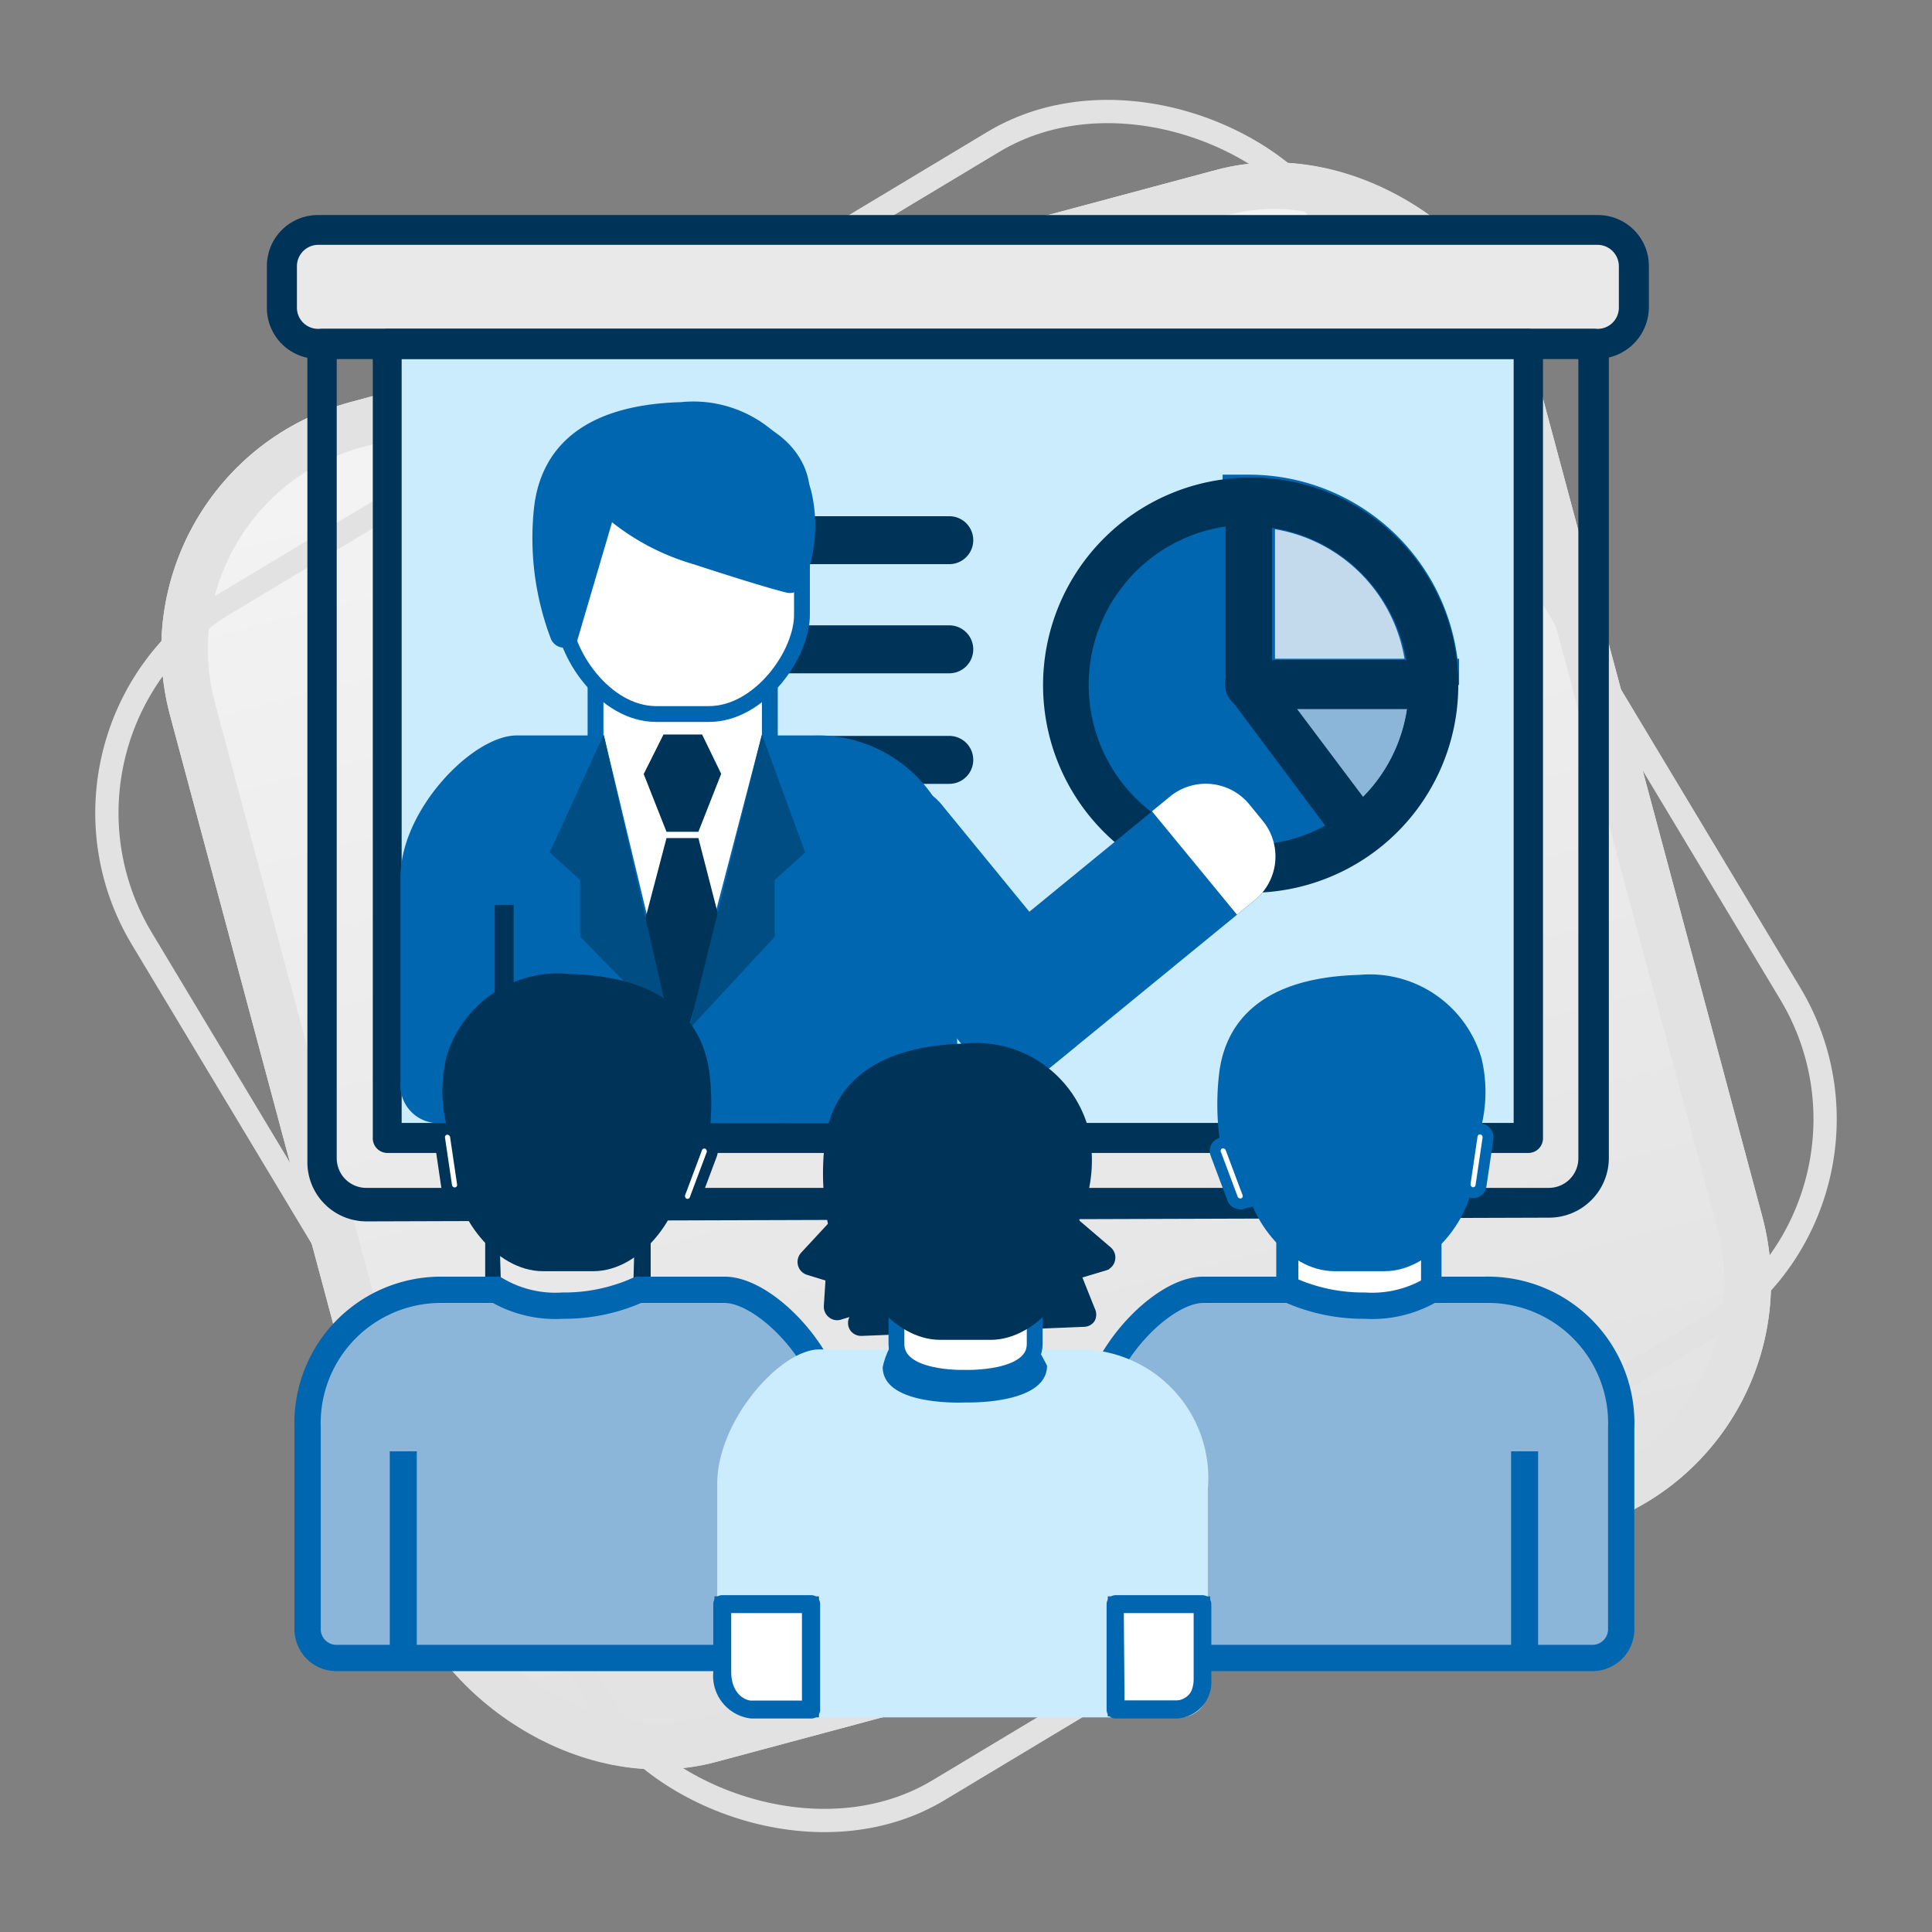 <svg xmlns="http://www.w3.org/2000/svg" xmlns:xlink="http://www.w3.org/1999/xlink" width="83.013" height="83.013" viewBox="0 0 83.013 83.013">
  <rect x="0" y="0" width="83.013" height="83.013" fill="#808080" stroke="none"/>
  <defs>
    <linearGradient id="linear-gradient" x1="0.5" x2="0.5" y2="1" gradientUnits="objectBoundingBox">
      <stop offset="0" stop-color="#f4f4f4"/>
      <stop offset="1" stop-color="#e2e2e2"/>
    </linearGradient>
  </defs>
  <g id="Grupo_541" data-name="Grupo 541" transform="translate(-545.532 -1084.76)">
    <g id="Grupo_159" data-name="Grupo 159" transform="translate(545.532 1084.76)">
      <g id="Retângulo_1131" data-name="Retângulo 1131" transform="matrix(0.966, -0.259, 0.259, 0.966, 4.46, 20.118)" stroke="#e2e2e2" stroke-width="2" fill="url(#linear-gradient)">
        <rect width="60.496" height="60.496" rx="11" stroke="none"/>
        <rect x="1" y="1" width="58.496" height="58.496" rx="10" fill="none"/>
      </g>
      <g id="Retângulo_1194" data-name="Retângulo 1194" transform="translate(0 31.158) rotate(-31)" fill="none" stroke="#e2e2e2" stroke-width="1">
        <rect width="60.496" height="60.496" rx="11" stroke="none"/>
        <rect x="0.5" y="0.5" width="59.496" height="59.496" rx="10.5" fill="none"/>
      </g>
    </g>
    <g id="icone-ISCON-02" transform="translate(529.19 1089.44)">
      <path id="Caminho_717" data-name="Caminho 717" d="M30,5.2H85a1.55,1.55,0,0,1,1.5,1.55v1.8A1.55,1.55,0,0,1,85,10.1H30a1.55,1.55,0,0,1-1.5-1.55V6.75A1.55,1.55,0,0,1,30,5.2Z" fill="#e9e9ea"/>
      <path id="Caminho_718" data-name="Caminho 718" d="M33,10.1H82V44.22H33Z" fill="#caecfc"/>
      <path id="Caminho_719" data-name="Caminho 719" d="M82,44.86H33a.63.63,0,0,1-.64-.64V10.1A.64.64,0,0,1,33,9.45H82a.64.64,0,0,1,.64.65V44.22a.63.63,0,0,1-.64.64ZM33.6,43.57H81.38V10.74H33.6Z" fill="#003358"/>
      <path id="Caminho_720" data-name="Caminho 720" d="M84.93,10.74H30a2.19,2.19,0,0,1-2.19-2.19V6.75A2.19,2.19,0,0,1,30,4.56H85a2.19,2.19,0,0,1,2.19,2.19v1.8A2.23,2.23,0,0,1,84.93,10.74ZM30,5.84a.92.92,0,0,0-.9.91v1.8a.91.91,0,0,0,.9.9H85a.91.91,0,0,0,.9-.9V6.75a.92.92,0,0,0-.9-.91Z" fill="#003358"/>
      <path id="Caminho_721" data-name="Caminho 721" d="M82.9,47.64l-50.8.16a2.54,2.54,0,0,1-2.55-2.55V10.1a.65.65,0,0,1,.65-.65H84.83a.64.64,0,0,1,.64.65v35a2.57,2.57,0,0,1-2.57,2.54Zm0-1.28a1.27,1.27,0,0,0,1.26-1.27V10.74H30.81V45.09a1.27,1.27,0,0,0,1.27,1.27Z" fill="#003358"/>
      <path id="Caminho_722" data-name="Caminho 722" d="M77.92,24.75a7.91,7.91,0,1,1-2.32-5.6A7.91,7.91,0,0,1,77.92,24.75Z" fill="#0066b0"/>
      <path id="Caminho_723" data-name="Caminho 723" d="M70,16.84v7.91h7.91A7.91,7.91,0,0,0,70,16.84Z" fill="#c2daec" stroke="#0066b0" stroke-miterlimit="10" stroke-width="2.25"/>
      <path id="Caminho_724" data-name="Caminho 724" d="M70,24.75l4.74,6.34a7.94,7.94,0,0,0,3.17-6.34Z" fill="#8cb5da"/>
      <path id="Caminho_725" data-name="Caminho 725" d="M57.13,24.25h-9a1.03,1.03,0,0,1,0-2.06h9a1.03,1.03,0,0,1,0,2.06Z" fill="#003358"/>
      <path id="Caminho_726" data-name="Caminho 726" d="M57.13,19.56h-9a1.03,1.03,0,0,1,0-2.06h9a1.03,1.03,0,1,1,0,2.06Z" fill="#003358"/>
      <path id="Caminho_727" data-name="Caminho 727" d="M57.13,33.64h-9a1.03,1.03,0,1,1,0-2.06h9a1.03,1.03,0,0,1,0,2.06Z" fill="#003358"/>
      <path id="Caminho_728" data-name="Caminho 728" d="M57.13,29h-9a1.03,1.03,0,0,1,0-2.06h9a1.03,1.03,0,0,1,0,2.06Z" fill="#003358"/>
      <path id="Caminho_729" data-name="Caminho 729" d="M70,33.68a8.92,8.92,0,1,1,6.363-2.588A8.94,8.94,0,0,1,70,33.68Zm0-15.81a6.88,6.88,0,1,0,6.88,6.88A6.88,6.88,0,0,0,70,17.87Z" fill="#003358"/>
      <path id="Caminho_730" data-name="Caminho 730" d="M77.92,25.78H70a1,1,0,0,1-1-1V16.84a1,1,0,0,1,1-1,8.93,8.93,0,0,1,9,8.91,1,1,0,0,1-1.08,1.03ZM71,23.72h5.77A6.91,6.91,0,0,0,71,18Z" fill="#003358"/>
      <path id="Caminho_731" data-name="Caminho 731" d="M74.75,32.07h-.17a.86.86,0,0,1-.65-.41l-4.74-6.34a1,1,0,0,1,.21-1.44,1.11,1.11,0,0,1,.61-.2h7.91a1,1,0,0,1,1,1,9,9,0,0,1-3.58,7.16.83.83,0,0,1-.59.23Zm-2.68-6.29,2.84,3.78a6.68,6.68,0,0,0,1.9-3.78Z" fill="#003358"/>
      <path id="Caminho_732" data-name="Caminho 732" d="M48.81,27V19.72c0-1.93-1.06-3.49-2.39-3.49H44.93c-1.32,0-2.39,1.56-2.39,3.49V27Z" fill="#fae1d5"/>
      <path id="Caminho_733" data-name="Caminho 733" d="M48.81,27.6H42.54a.61.61,0,0,1-.61-.61V19.72c0-2.3,1.32-4.1,3-4.1h1.49c1.68,0,3,1.8,3,4.1V27A.61.61,0,0,1,48.81,27.6Z" fill="#fff" stroke="#0066b0" stroke-miterlimit="10" stroke-width="0.68"/>
      <path id="Caminho_734" data-name="Caminho 734" d="M46.8,26H44.54c-2.23,0-4-2.64-4-4.36V16.53c0-1.73,1.81-3.14,4-3.14H46.8c2.23,0,4,1.41,4,3.14v5.15C50.84,23.4,49,26,46.8,26Z" fill="#fff" stroke="#0066b0" stroke-miterlimit="10" stroke-width="0.68"/>
      <path id="Caminho_735" data-name="Caminho 735" d="M35,43.57a1.63,1.63,0,0,1-1.45-1.76V33c0-2.85,3.08-6.08,5-6.08H51.32a6,6,0,0,1,6.15,6.28v9a1.3,1.3,0,0,1-1.3,1.38Z" fill="#0066b0"/>
      <rect id="Retângulo_1305" data-name="Retângulo 1305" width="0.81" height="9.32" transform="translate(37.6 34.2)" fill="#003358"/>
      <rect id="Retângulo_1306" data-name="Retângulo 1306" width="0.81" height="4.09" transform="translate(45.13 39.43)" fill="#003358"/>
      <path id="Caminho_736" data-name="Caminho 736" d="M42.28,26.88l3.26,13.6,3.54-13.6Z" fill="#fff"/>
      <path id="Caminho_737" data-name="Caminho 737" d="M44.98,31.33l-1.1,4.19,1.66,5.22,1.74-5.8-.93-3.61Z" fill="#003358"/>
      <path id="Caminho_738" data-name="Caminho 738" d="M45.61,13.21c-2.81.08-5.37,1-5.71,4a11.48,11.48,0,0,0,.68,5.35l1.79-6s.68,1.38,3.92,2.43,4,1.22,4,1.22a5.86,5.86,0,0,0,.3-3.64,4.66,4.66,0,0,0-4.98-3.36Z" fill="#0066b0"/>
      <path id="Caminho_739" data-name="Caminho 739" d="M40.58,23.15a.62.62,0,0,1-.56-.36,12.19,12.19,0,0,1-.73-5.67c.23-2,1.5-4.38,6.3-4.52a5.26,5.26,0,0,1,5.6,3.79,6.41,6.41,0,0,1-.34,4.05.63.63,0,0,1-.68.35s-.83-.18-4.07-1.24a10.15,10.15,0,0,1-3.46-1.79l-1.47,5a.61.61,0,0,1-.55.43Zm5.24-9.34h-.19c-3.19.09-4.87,1.21-5.12,3.43a10.9,10.9,0,0,0,.1,3.08l1.18-4a.61.61,0,0,1,1.13-.09s.68,1.18,3.56,2.12c1.87.61,2.9.92,3.43,1.07A5.17,5.17,0,0,0,50,16.71a4,4,0,0,0-4.18-2.9Z" fill="#0066b0"/>
      <path id="Caminho_740" data-name="Caminho 740" d="M44,28.58l.98,2.48h1.37l.98-2.49-.82-1.69H44.85Z" fill="#003358"/>
      <path id="Caminho_741" data-name="Caminho 741" d="M45.17,39.55l-3.9-3.98V33.13l-1.31-1.18,2.32-5.07Z" fill="#004d84"/>
      <path id="Caminho_742" data-name="Caminho 742" d="M45.94,39.55l3.69-3.98V33.13l1.31-1.18-1.86-5.07Z" fill="#004d84"/>
      <rect id="Retângulo_1307" data-name="Retângulo 1307" width="16.08" height="5.75" rx="2.41" transform="translate(72.123 32.47) rotate(140.7)" fill="#0066b0"/>
      <path id="Caminho_743" data-name="Caminho 743" d="M65.84,30.18l.78-.64a2.42,2.42,0,0,1,3.4.34l.58.71a2.42,2.42,0,0,1-.34,3.4l-.77.63-1.7-2.07Z" fill="#fff"/>
      <rect id="Retângulo_1308" data-name="Retângulo 1308" width="13.97" height="5.75" rx="2.27" transform="translate(55.356 28.125) rotate(50.7)" fill="#0066b0"/>
      <path id="Caminho_744" data-name="Caminho 744" d="M37.19,50.84V44c0-2.18,1.25-3.89,2.85-3.89h1.41c1.6,0,2.85,1.71,2.85,3.89v6.88a28,28,0,0,1-3.83,4.8l-2.7-4.22a.58.58,0,0,1-.58-.62ZM43.74,44a2.84,2.84,0,0,0-2.29-2.73H40A2.91,2.91,0,0,0,37.67,44l.19,6.31,2.61,5.37,3.09-5.37Z" fill="#003358"/>
      <path id="Caminho_745" data-name="Caminho 745" d="M36.24,45.81c0,1.43,1.54,3.75,3.44,3.75h2.15c1.9,0,3.43-2.32,3.43-3.75V40.93c0-1.43-1.53-2.59-3.43-2.59H39.68c-1.9,0-3.44,1.16-3.44,2.59Z" fill="#fff" stroke="#0066b0" stroke-miterlimit="10" stroke-width="0.68"/>
      <path id="Caminho_746" data-name="Caminho 746" d="M35.86,45.81V40.93c0-1.64,1.71-3,3.82-3h2.15c2.1,0,3.82,1.33,3.82,3v4.88c0,1.63-1.72,4.13-3.82,4.13H39.68C37.57,49.94,35.86,47.44,35.86,45.81Zm3.82-7.08c-1.69,0-3,1-3,2.2v4.88c0,1.27,1.42,3.36,3,3.36h2.15c1.62,0,3.05-2.09,3.05-3.36V40.93c0-1.22-1.37-2.2-3.05-2.2Z" fill="#003358"/>
      <path id="Caminho_747" data-name="Caminho 747" d="M50.83,66.56a1.54,1.54,0,0,0,1.37-1.67V56.51c0-2.7-2.92-5.77-4.72-5.77H43.77a7.77,7.77,0,0,1-3.25.68,5,5,0,0,1-2.85-.68H35.39a5.73,5.73,0,0,0-5.83,5.95v8.56a1.24,1.24,0,0,0,1.25,1.31Z" fill="#8cb5da" stroke="#0066b0" stroke-miterlimit="10" stroke-width="1.13"/>
      <rect id="Retângulo_1309" data-name="Retângulo 1309" width="1.16" height="8.83" transform="translate(33.09 57.68)" fill="#0066b0"/>
      <path id="Caminho_748" data-name="Caminho 748" d="M40.81,37.79c2.66.07,5.09.92,5.41,3.77a10.88,10.88,0,0,1-.65,5.07l-1.69-5.69s-.65,1.31-3.72,2.31-3.79,1.15-3.79,1.15a5.61,5.61,0,0,1-.3-3.45,4.43,4.43,0,0,1,4.74-3.16Z" fill="#003358"/>
      <path id="Caminho_749" data-name="Caminho 749" d="M45.54,47.21A.58.58,0,0,1,45,46.8L43.49,49c-.59.51-3.07.59-5.12,0s-2.26-3.25-2.29-3.24c-.26.06-.13-.91-.24-1.15a6.2,6.2,0,0,1-.32-3.85,5,5,0,0,1,5.31-3.59c4.54.13,5.75,2.4,6,4.28a11.34,11.34,0,0,1-.69,5.37.56.56,0,0,1-.53.35Zm-8.91-6.1a4.84,4.84,0,0,0,.1,2.6c.51-.14,1.49-.43,3.25-1,2.74-.89,3.38-2,3.38-2a.58.58,0,0,1,.57-.32.59.59,0,0,1,.5.42l1.12,3.76a10.54,10.54,0,0,0,.1-2.92c-.25-2.1-1.83-3.17-4.86-3.26h-.18A3.82,3.82,0,0,0,36.63,41.11Z" fill="#003358"/>
      <rect id="Retângulo_1310" data-name="Retângulo 1310" width="0.69" height="2.76" rx="0.34" transform="matrix(-0.937, -0.351, 0.351, -0.937, 46.082, 47.165)" fill="#fff" stroke="#003358" stroke-miterlimit="10" stroke-width="0.47"/>
      <rect id="Retângulo_1311" data-name="Retângulo 1311" width="0.69" height="2.76" rx="0.34" transform="translate(36.265 46.523) rotate(171.61)" fill="#fff" stroke="#003358" stroke-miterlimit="10" stroke-width="0.47"/>
      <rect id="Retângulo_1312" data-name="Retângulo 1312" width="1.22" height="9.31" transform="translate(47.99 57.75)" fill="#3e3d40"/>
      <path id="Caminho_750" data-name="Caminho 750" d="M77.74,50.84V44c0-1.83-1-3.31-2.27-3.31H74.06c-1.25,0-2.27,1.48-2.27,3.31v6.88L75,55.64Z" fill="#fff" stroke="#0066b0" stroke-miterlimit="10" stroke-width="0.68"/>
      <path id="Caminho_751" data-name="Caminho 751" d="M77.74,51.42,75,55.64a28,28,0,0,1-3.82-4.8V44c0-2.18,1.24-3.89,2.84-3.89h1.41c1.6,0,2.85,1.71,2.85,3.89v6.88A.58.58,0,0,1,77.74,51.42ZM72,50.27l3,5.37,2.61-5.37L77.84,44a2.91,2.91,0,0,0-2.37-2.73H74.06A2.84,2.84,0,0,0,71.77,44Z" fill="#0066b0"/>
      <path id="Caminho_752" data-name="Caminho 752" d="M79.27,45.81c0,1.43-1.54,3.75-3.44,3.75H73.68c-1.9,0-3.43-2.32-3.43-3.75V40.93c0-1.43,1.53-2.59,3.43-2.59h2.15c1.9,0,3.44,1.16,3.44,2.59Z" fill="#fff" stroke="#0066b0" stroke-miterlimit="10" stroke-width="0.68"/>
      <path id="Caminho_753" data-name="Caminho 753" d="M75.83,49.94H73.68c-2.1,0-3.82-2.5-3.82-4.13V40.93c0-1.64,1.72-3,3.82-3h2.15c2.11,0,3.82,1.33,3.82,3v4.88C79.65,47.44,77.94,49.94,75.83,49.94ZM73.68,38.73c-1.68,0-3.05,1-3.05,2.2v4.88c0,1.27,1.43,3.36,3.05,3.36h2.15c1.63,0,3-2.09,3-3.36V40.93c0-1.22-1.36-2.2-3-2.2Z" fill="#0066b0"/>
      <path id="Caminho_754" data-name="Caminho 754" d="M64.68,66.56a1.54,1.54,0,0,1-1.37-1.67V56.51c0-2.7,2.92-5.77,4.72-5.77h3.71a7.77,7.77,0,0,0,3.25.68,5,5,0,0,0,2.85-.68h2.28A5.73,5.73,0,0,1,86,56.69v8.56a1.24,1.24,0,0,1-1.25,1.31Z" fill="#8cb5da" stroke="#0066b0" stroke-miterlimit="10" stroke-width="1.13"/>
      <rect id="Retângulo_1313" data-name="Retângulo 1313" width="0.77" height="8.83" transform="translate(67.11 57.68)" fill="#1d4308"/>
      <rect id="Retângulo_1314" data-name="Retângulo 1314" width="1.16" height="8.83" transform="translate(81.27 57.68)" fill="#0066b0"/>
      <path id="Caminho_755" data-name="Caminho 755" d="M74.7,37.79c-2.66.07-5.09.92-5.41,3.77a10.88,10.88,0,0,0,.65,5.07l1.69-5.69s.65,1.31,3.72,2.31,3.79,1.15,3.79,1.15a5.61,5.61,0,0,0,.3-3.45,4.43,4.43,0,0,0-4.74-3.16Z" fill="#0066b0"/>
      <path id="Caminho_756" data-name="Caminho 756" d="M69.94,47.21a.56.56,0,0,1-.53-.35,11.34,11.34,0,0,1-.69-5.37c.21-1.88,1.42-4.15,6-4.28A5,5,0,0,1,80,40.8a6.2,6.2,0,0,1-.32,3.85c-.11.24,0,1.21-.24,1.15,0,0-.27,2.65-2.29,3.24s-4.53.51-5.12,0L70.49,46.8a.58.58,0,0,1-.52.41Zm5-8.85h-.18c-3,.09-4.61,1.16-4.86,3.26a10.54,10.54,0,0,0,.1,2.92l1.12-3.76a.59.59,0,0,1,.51-.42.57.57,0,0,1,.56.32s.64,1.13,3.38,2c1.76.58,2.74.87,3.25,1a4.84,4.84,0,0,0,.1-2.6,3.82,3.82,0,0,0-4.02-2.72Z" fill="#0066b0"/>
      <path id="Caminho_757" data-name="Caminho 757" d="M48.43,69.11a1.5,1.5,0,0,1-1.27-1.66V59.07c0-2.71,2.71-5.77,4.39-5.77H62.81a5.53,5.53,0,0,1,5.43,6v8.5a1.2,1.2,0,0,1-1.16,1.31Z" fill="#caecfc"/>
      <path id="Caminho_758" data-name="Caminho 758" d="M61.33,54c0,1.7-3.53,1.58-3.53,1.58s-3.53.18-3.53-1.52A3.38,3.38,0,0,1,57.8,51.4C59.76,51.4,60.56,52.49,61.33,54Z" fill="#0066b0"/>
      <path id="Caminho_759" data-name="Caminho 759" d="M54.48,51.39l-1.92.57.09-1.54-1.15-.38,1.64-1.77h9.01l1.86,1.58-1.64.48.77,1.92-9.53.38Z" fill="#003358"/>
      <path id="Caminho_760" data-name="Caminho 760" d="M53.34,52.72a.56.56,0,0,1-.5-.3.57.57,0,0,1,0-.51l-.36.11a.55.55,0,0,1-.52-.1.58.58,0,0,1-.22-.49l.07-1.09L51,50.09a.57.57,0,0,1-.37-.4.59.59,0,0,1,.13-.54l1.64-1.77a.58.58,0,0,1,.43-.18h9a.58.58,0,0,1,.38.13l1.85,1.58a.58.58,0,0,1-.21,1l-1,.3.53,1.33a.58.58,0,0,1,0,.53.55.55,0,0,1-.46.26l-9.53.39Zm1.14-1.91a.59.59,0,0,1,.47.24.57.57,0,0,1,0,.66l-.21.3,7.55-.3-.47-1.17a.57.57,0,0,1,0-.46.61.61,0,0,1,.36-.31l.61-.18-.88-.75H53.39l-.86.93.3.11a.58.58,0,0,1,.4.58v.71l1.13-.34A.52.52,0,0,1,54.48,50.81Z" fill="#003358"/>
      <path id="Caminho_761" data-name="Caminho 761" d="M54.86,47.07v6c0,1.54,2.88,1.45,2.88,1.45s3.06.13,3.06-1.45v-6Z" fill="#fff" stroke="#0066b0" stroke-miterlimit="10" stroke-width="0.68"/>
      <path id="Caminho_762" data-name="Caminho 762" d="M62.33,48.76c0,1.43-1.53,3.75-3.43,3.75H56.75c-1.9,0-3.43-2.32-3.43-3.75V43.88c0-1.43,1.53-2.59,3.43-2.59H58.9c1.9,0,3.43,1.16,3.43,2.59Z" fill="#fff" stroke="#0066b0" stroke-miterlimit="10" stroke-width="0.68"/>
      <path id="Caminho_763" data-name="Caminho 763" d="M58.9,52.89H56.75c-2.11,0-3.82-2.5-3.82-4.13V43.88c0-1.64,1.71-3,3.82-3H58.9c2.11,0,3.82,1.33,3.82,3v4.88C62.72,50.39,61,52.89,58.9,52.89ZM56.75,41.68c-1.68,0-3,1-3,2.2v4.88c0,1.27,1.43,3.36,3,3.36H58.9c1.62,0,3.1-2.12,3.1-3.36V43.88c0-1.21-1.37-2.2-3.05-2.2Z" fill="#003358"/>
      <path id="Caminho_764" data-name="Caminho 764" d="M57.77,40.74c-2.66.08-5.09.92-5.41,3.77A10.88,10.88,0,0,0,53,49.58l1.69-5.69s.65,1.31,3.71,2.31,3.8,1.15,3.8,1.15a5.6,5.6,0,0,0,.29-3.44,4.42,4.42,0,0,0-4.72-3.17Z" fill="#003358"/>
      <path id="Caminho_765" data-name="Caminho 765" d="M53,50.16a.58.58,0,0,1-.53-.35,11.22,11.22,0,0,1-.69-5.37c.21-1.88,1.42-4.15,6-4.28a5,5,0,0,1,5.31,3.59,6.11,6.11,0,0,1-.33,3.84c-.11.25-.42,1-.68,1a4.133,4.133,0,0,1-3.36,3.8c-1.14.19-2.7.32-3.29-.19l-1.84-2.45a.59.59,0,0,1-.52.41Zm5-8.85h-.19c-3,.08-4.61,1.15-4.84,3.25A10.12,10.12,0,0,0,53,47.48l1.12-3.75a.56.56,0,0,1,.5-.41.58.58,0,0,1,.57.32s.64,1.12,3.37,2c1.77.58,2.75.87,3.25,1a4.84,4.84,0,0,0,.1-2.6A3.82,3.82,0,0,0,58,41.31Z" fill="#003358"/>
      <path id="Caminho_766" data-name="Caminho 766" d="M51.19,67h0V64.25H47.38v2.89a1.46,1.46,0,0,0,1.24,1.63h2.57Z" fill="#fff" stroke="#0066b0" stroke-miterlimit="10" stroke-width="0.68"/>
      <path id="Caminho_767" data-name="Caminho 767" d="M51.19,69.16H48.62a1.84,1.84,0,0,1-1.63-2V64.25a.38.38,0,0,1,.39-.39h3.81a.38.38,0,0,1,.39.39v4.48a.38.38,0,0,1-.39.43Zm-3.43-4.53v2.51c0,1,.64,1.25.86,1.25H50.8V64.63Z" fill="#0066b0"/>
      <path id="Caminho_768" data-name="Caminho 768" d="M64.28,64.25v4.48H66.9A1.18,1.18,0,0,0,68,67.49V64.25Z" fill="#fff" stroke="#0066b0" stroke-miterlimit="10" stroke-width="0.68"/>
      <path id="Caminho_769" data-name="Caminho 769" d="M66.89,69.16H64.27a.38.38,0,0,1-.38-.39V64.25a.39.39,0,0,1,.39-.39H68a.39.39,0,0,1,.39.39v3.24a1.57,1.57,0,0,1-1.5,1.67Zm-2.23-.77h2.23c.72,0,.74-.8.74-.9V64.63h-3Z" fill="#0066b0"/>
      <rect id="Retângulo_1315" data-name="Retângulo 1315" width="0.69" height="2.76" rx="0.34" transform="matrix(0.937, -0.351, 0.351, 0.937, 68.457, 44.567)" fill="#fff" stroke="#0066b0" stroke-miterlimit="10" stroke-width="0.47"/>
      <rect id="Retângulo_1316" data-name="Retângulo 1316" width="0.69" height="2.76" rx="0.34" transform="translate(79.646 43.782) rotate(8.39)" fill="#fff" stroke="#0066b0" stroke-miterlimit="10" stroke-width="0.47"/>
    </g>
  </g>
</svg>
